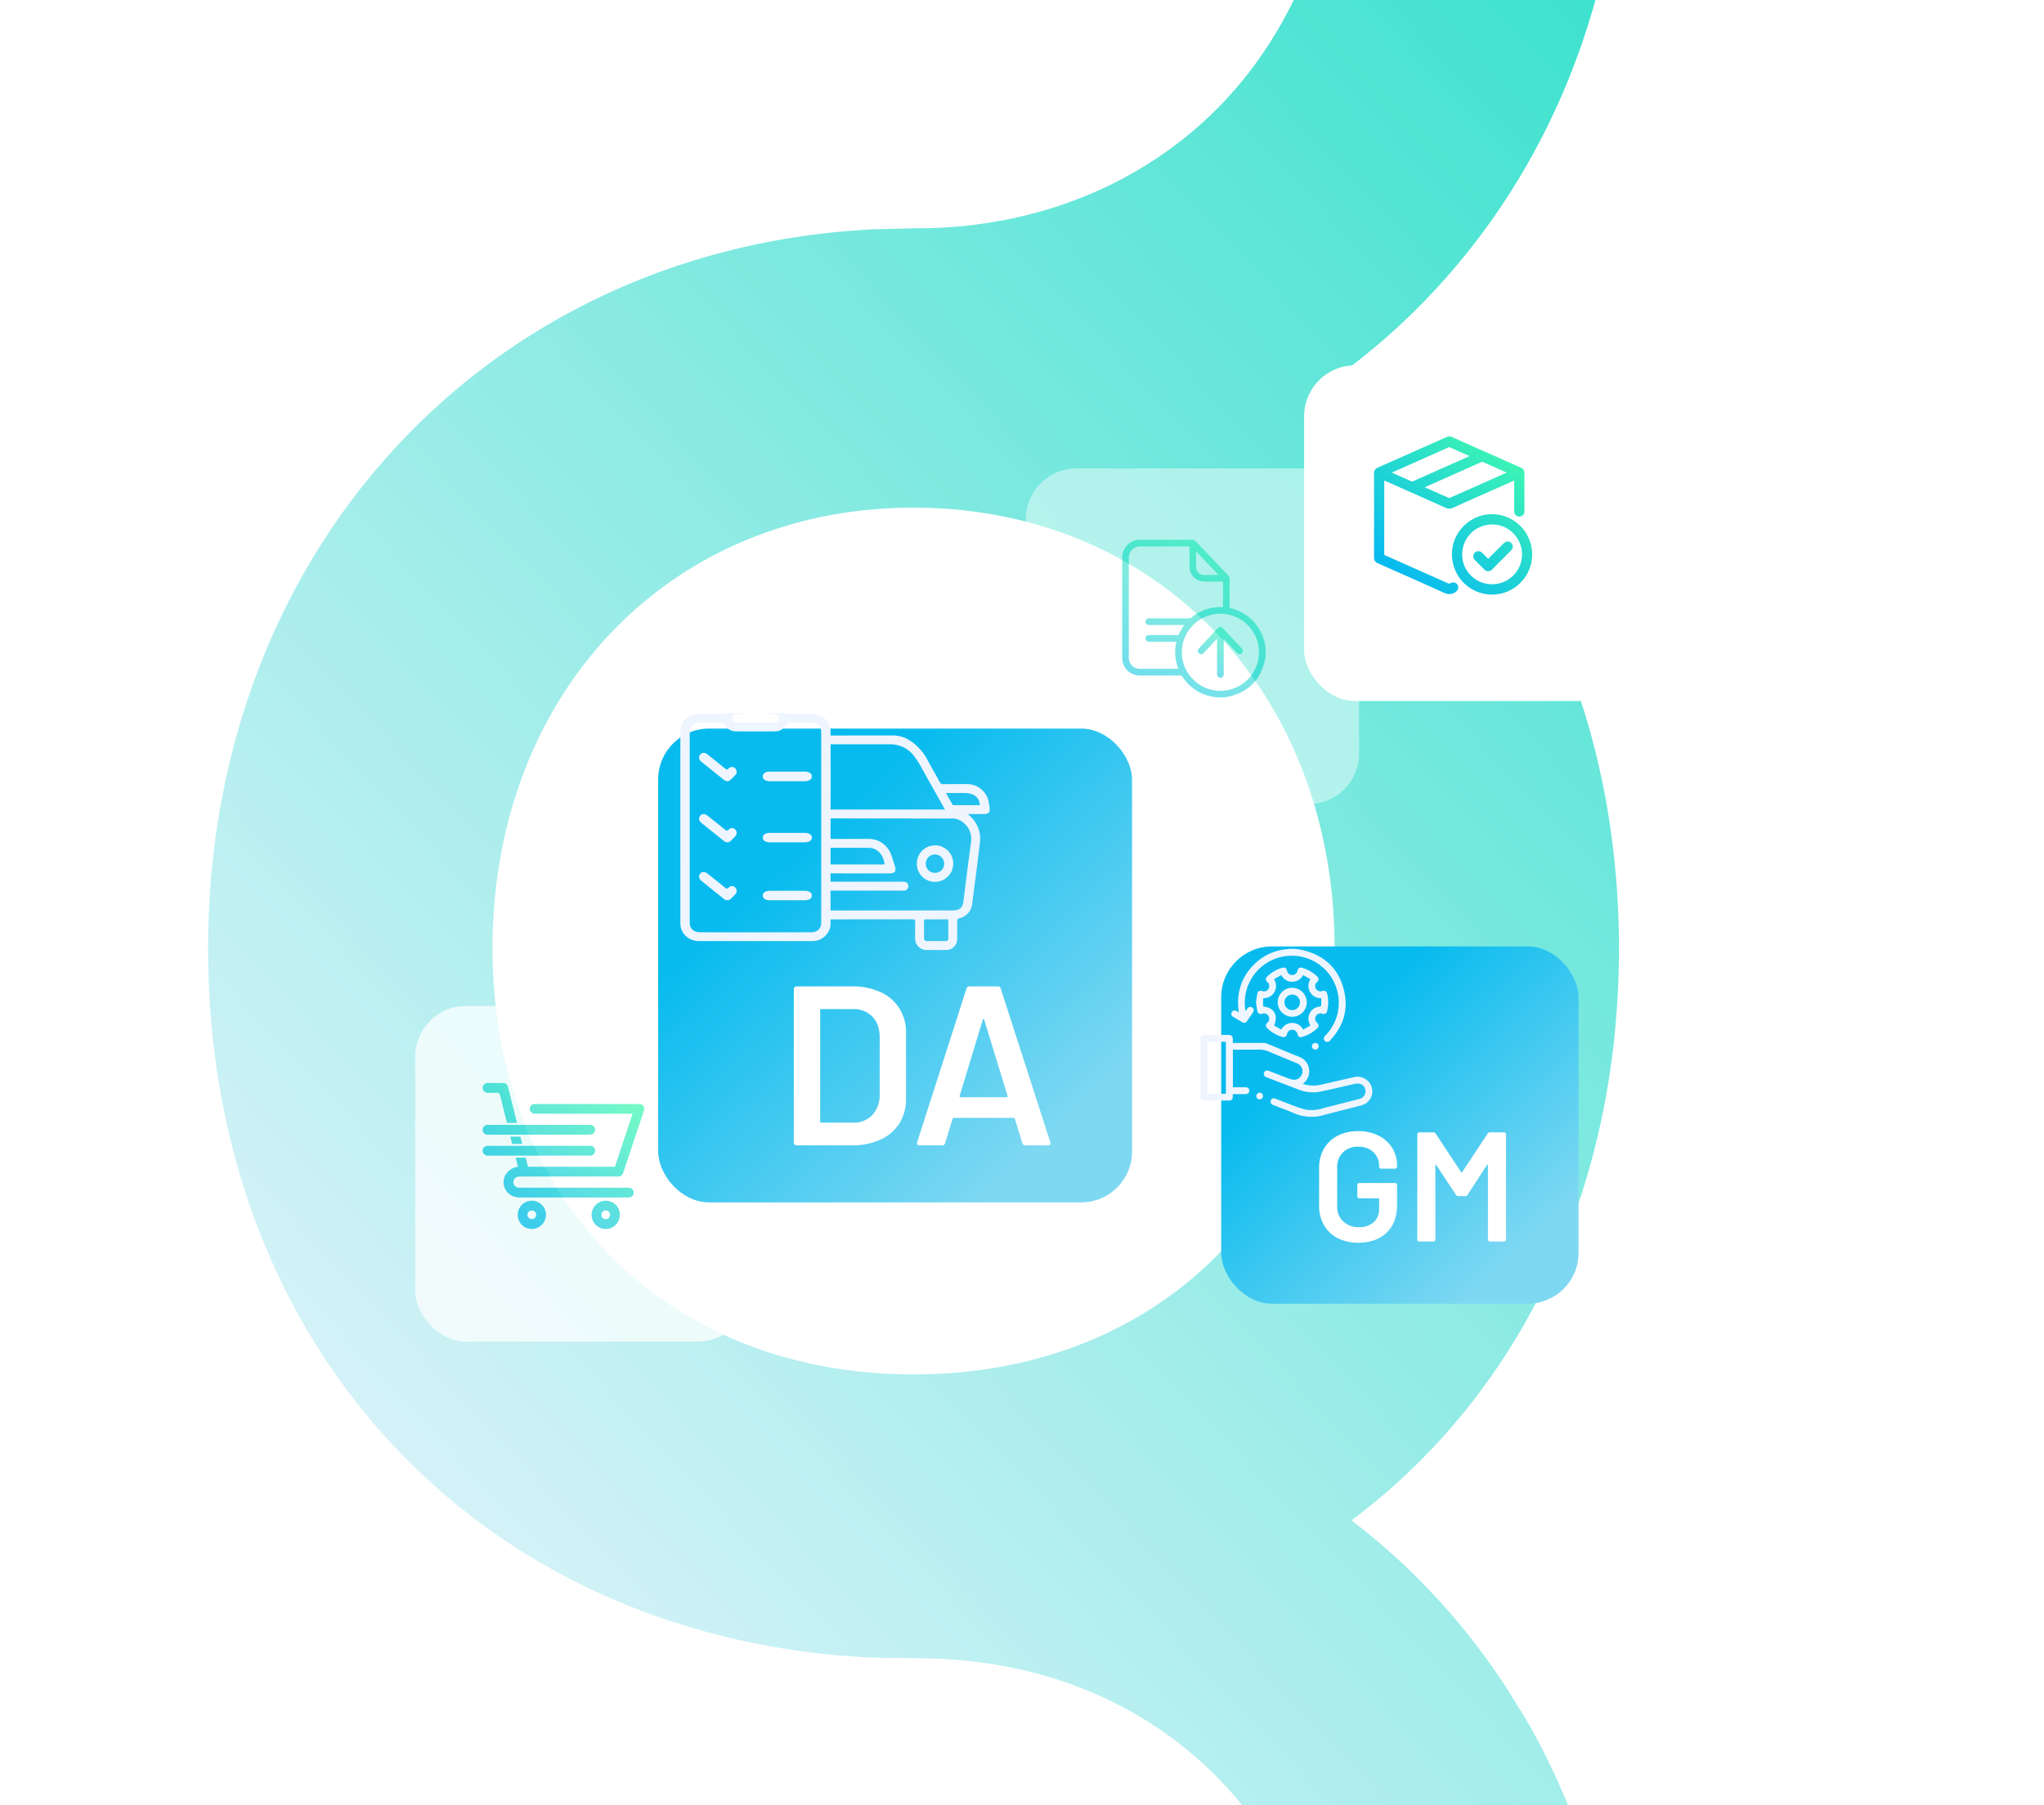 <svg xmlns="http://www.w3.org/2000/svg" xmlns:xlink="http://www.w3.org/1999/xlink" width="925" height="817" viewBox="0 0 925 817">
  <defs>
    <style>
@keyframes blink {
          from { opacity: 0 }
          50% { opacity: 0.15 }
          to { opacity: 1 }  
      }
      g#iconestock {
         animation: blink 6s ease-in-out 2s infinite;
      }
      g#iconegm {
         animation: blink 7s ease-in-out 5s infinite;
      } 
      g#iconeda {
         animation: blink 3s ease-in-out 7s infinite;
      }
      g#iconedoc {
         animation: blink 4s ease-in-out 0s infinite;
      }
      g#iconecompras {
         animation: blink 5s ease-in-out 2s infinite;
      }
      .cls-1, .cls-6, .cls-9 {
        fill: #fff;
      }

      .cls-1 {
        stroke: #707070;
      }

      .cls-2 {
        fill: #eef5ff;
      }

      .cls-3 {
        clip-path: url(#clip-path);
      }

      .cls-4 {
        fill: url(#linear-gradient);
      }

      .cls-5 {
        opacity: 0.73;
      }

      .cls-7 {
        fill: url(#linear-gradient-2);
      }

      .cls-8 {
        opacity: 0.6;
      }

      .cls-9 {
        opacity: 0.731;
      }

      .cls-10 {
        fill: url(#linear-gradient-3);
      }

      .cls-11 {
        fill: url(#linear-gradient-6);
      }

      .cls-12 {
        clip-path: url(#clip-path-2);
      }

      .cls-13 {
        fill: url(#linear-gradient-8);
      }

      .cls-14 {
        filter: url(#Rectangle_1032);
      }

      .cls-15 {
        filter: url(#Rectangle_1768);
      }

      .cls-16 {
        filter: url(#Rectangle_1430);
      }

      .cls-17 {
        filter: url(#Rectangle_1030);
      }

      .cls-18 {
        filter: url(#Rectangle_1031);
      }
    </style>
    <clipPath id="clip-path">
      <rect id="Rectangle_1773" data-name="Rectangle 1773" class="cls-1" width="925" height="817" transform="translate(959.912 245)"/>
    </clipPath>
    <linearGradient id="linear-gradient" x1="0.765" y1="-0.204" x2="0.232" y2="0.77" gradientUnits="objectBoundingBox">
      <stop offset="0" stop-color="#2ae0c9"/>
      <stop offset="1" stop-color="#eef5ff"/>
    </linearGradient>
    <filter id="Rectangle_1031" x="175.91" y="443.297" width="174.85" height="175.935" filterUnits="userSpaceOnUse">
      <feOffset dx="8" dy="8" input="SourceAlpha"/>
      <feGaussianBlur stdDeviation="4" result="blur"/>
      <feFlood flood-color="#08bbef" flood-opacity="0.149"/>
      <feComposite operator="in" in2="blur"/>
      <feComposite in="SourceGraphic"/>
    </filter>
    <linearGradient id="linear-gradient-2" x1="0.158" y1="0.944" x2="1" gradientUnits="objectBoundingBox">
      <stop offset="0" stop-color="#08bbef"/>
      <stop offset="1" stop-color="#47ffa9"/>
    </linearGradient>
    <filter id="Rectangle_1030" x="452.215" y="200.016" width="174.85" height="175.935" filterUnits="userSpaceOnUse">
      <feOffset dx="8" dy="8" input="SourceAlpha"/>
      <feGaussianBlur stdDeviation="4" result="blur-2"/>
      <feFlood flood-color="#08bbef" flood-opacity="0.149"/>
      <feComposite operator="in" in2="blur-2"/>
      <feComposite in="SourceGraphic"/>
    </filter>
    <linearGradient id="linear-gradient-3" x1="0.068" y1="1.194" x2="0.861" y2="-0.234" xlink:href="#linear-gradient-2"/>
    <linearGradient id="linear-gradient-6" x1="0.823" y1="0.876" x2="0.271" y2="0.283" gradientUnits="objectBoundingBox">
      <stop offset="0" stop-color="#7fd8f2"/>
      <stop offset="1" stop-color="#08bbef"/>
    </linearGradient>
    <filter id="Rectangle_1430" x="290.353" y="322.267" width="229.446" height="229.447" filterUnits="userSpaceOnUse">
      <feOffset dx="5" dy="7" input="SourceAlpha"/>
      <feGaussianBlur stdDeviation="2.5" result="blur-3"/>
      <feFlood flood-color="#54b9ea" flood-opacity="0.2"/>
      <feComposite operator="in" in2="blur-3"/>
      <feComposite in="SourceGraphic"/>
    </filter>
    <clipPath id="clip-path-2">
      <rect id="Rectangle_1354" data-name="Rectangle 1354" class="cls-2" width="140.003" height="107.224"/>
    </clipPath>
    <filter id="Rectangle_1768" x="545.146" y="420.854" width="176.72" height="176.72" filterUnits="userSpaceOnUse">
      <feOffset dx="5" dy="7" input="SourceAlpha"/>
      <feGaussianBlur stdDeviation="2.5" result="blur-4"/>
      <feFlood flood-color="#54b9ea" flood-opacity="0.2"/>
      <feComposite operator="in" in2="blur-4"/>
      <feComposite in="SourceGraphic"/>
    </filter>
    <filter id="Rectangle_1032" x="578.182" y="153.36" width="174.85" height="175.935" filterUnits="userSpaceOnUse">
      <feOffset dx="8" dy="8" input="SourceAlpha"/>
      <feGaussianBlur stdDeviation="4" result="blur-5"/>
      <feFlood flood-color="#08bbef" flood-opacity="0.149"/>
      <feComposite operator="in" in2="blur-5"/>
      <feComposite in="SourceGraphic"/>
    </filter>
    <linearGradient id="linear-gradient-8" x1="0.259" y1="0.934" x2="1" y2="0" xlink:href="#linear-gradient-2"/>
  </defs>
  <g id="officegest-header-glead" transform="translate(-35 -264)">
    <g id="Mask_Group_126" data-name="Mask Group 126" class="cls-3" transform="translate(-924.912 19)">
      <g id="Group_4040" data-name="Group 4040" transform="translate(1054.077 195.567)">
        <path id="Path_4201" data-name="Path 4201" class="cls-4" d="M303.877,1165.919h19c54.692,0,101.855-18.149,136.369-52.549.038-.075,17.883-18.357,29.28-39.1,24.065-43.769,28.882-94.44,13.692-142.7l-1.46-4.494c-1.593-4.931-3.376-9.634-5.31-14.223-1.972-4.7-4.21-9.406-6.561-14.109l-.8-1.536c-31.556-60.4-90.989-95.825-163.014-97.19-22.548-.417-21.2.133-41.133-1.441C115.812,782.773,0,653.629,0,478.744,0,298.264,127.115,161.326,302.228,153.171l18.831-.436c61.064,0,115.794-25.924,150.46-71.134A189.39,189.39,0,0,0,500.912,25.62L509.37,0H641.131L628.482,47.049c-18.547,69.066-58.238,128.272-112.93,169.442,78.454,59.528,122.924,153.532,122.924,262.252,0,108.132-43.769,200.847-121.009,258.838A301.551,301.551,0,0,1,593.039,822.2c.834,1.157,29.167,44.622,41.683,107.753,14.887,76.178.891,154.2-39.388,219.735-.247.531-18.319,32.959-59.528,70.166a295.719,295.719,0,0,1-38.516,28.332c-63.624,39.16-136.426,45.892-174.183,46.423l-19.229.247Zm15.361-886.714c-110.37,0-190.511,83.915-190.511,199.538,0,113.5,78.321,192.749,190.511,192.749s190.568-79.25,190.568-192.749c0-115.623-80.122-199.538-190.568-199.538"/>
      </g>
    </g>
    <g id="Group_3988" data-name="Group 3988" transform="translate(-994.404 -18)">
      <g id="iconecompras" class="cls-5" transform="translate(1209.314 729.297)">
        <g class="cls-18" transform="matrix(1, 0, 0, 1, -179.91, -447.3)">
          <rect id="Rectangle_1031-2" data-name="Rectangle 1031" class="cls-6" width="150.85" height="151.935" rx="23" transform="translate(179.91 447.3)"/>
        </g>
        <path id="Union_163" data-name="Union 163" class="cls-7" d="M55.7,66.078a6.392,6.392,0,1,1-.023-12.784H55.7a6.313,6.313,0,0,1,6.369,6.318A6.39,6.39,0,0,1,60.2,64.187a6.306,6.306,0,0,1-4.492,1.891Zm-1.386-7.825a1.961,1.961,0,0,0-.576,1.392,1.9,1.9,0,0,0,1.938,1.969H55.7a1.942,1.942,0,0,0,1.96-1.938,1.968,1.968,0,0,0-.567-1.4,1.933,1.933,0,0,0-1.38-.581H55.7A1.945,1.945,0,0,0,54.315,58.253ZM17.758,64.222a6.433,6.433,0,0,1-1.9-4.593,6.365,6.365,0,0,1,6.365-6.335h.007A6.4,6.4,0,0,1,26.8,55.2a6.3,6.3,0,0,1,1.842,4.5,6.451,6.451,0,0,1-6.405,6.377l-.031,0A6.274,6.274,0,0,1,17.758,64.222Zm3.107-5.981a1.945,1.945,0,0,0-.619,1.371A1.918,1.918,0,0,0,20.8,61a1.982,1.982,0,0,0,1.39.612h.03A1.962,1.962,0,0,0,24.2,59.706a1.931,1.931,0,0,0-.548-1.4,1.973,1.973,0,0,0-1.378-.614H22.23A2.009,2.009,0,0,0,20.865,58.241Zm-3.924-6.4c-3.567,0-6.327-1.926-7.2-5.025a6.736,6.736,0,0,1,.632-5.341A7.772,7.772,0,0,1,15.486,38l.449-.1-1.025-4.1h1.728q1.184,0,2.4,0h.425l.769,3.061c.039.164.087.328.136.5l.159.569H59.84l8-24.012H47.65q-11.952,0-23.906,0a2.5,2.5,0,0,1-2.1-1.024,2.061,2.061,0,0,1-.186-1.947,2.036,2.036,0,0,1,1.927-1.406c.232-.014.467-.014.666-.014H40.067c8.291,0,19.207,0,30.116,0h.336a3.965,3.965,0,0,1,1.02.094,1.994,1.994,0,0,1,1.273.991,2.625,2.625,0,0,1,.1,2.079c-1.181,3.555-2.4,7.225-3.484,10.464l-5.735,17.19c-.533,1.6-1.083,1.994-2.793,1.994H53.962c-12.071,0-24.559,0-36.835,0a5.4,5.4,0,0,0-1.513.176,2.5,2.5,0,0,0,.639,4.87c.2.012.4.014.551.014h.227l.239,0h8.1c13.124,0,26.7,0,40.044.007a5.539,5.539,0,0,1,1.357.129,2.18,2.18,0,0,1-.2,4.237,5.629,5.629,0,0,1-.988.073q-14.94,0-29.881,0ZM29.736,32.889h-.02l-.083,0q-1.185,0-2.364,0c-1.563,0-3.19,0-4.833,0l-.116,0-2.7,0h-.057l-2.99,0q-1.1,0-2.168,0l-1.354,0q-1.037,0-2.058,0h-.019l-.1,0c-1.222,0-2.36,0-3.437,0-1.813,0-3.454,0-5.013,0A2.215,2.215,0,0,1,0,30.693a2.116,2.116,0,0,1,.569-1.561,2.573,2.573,0,0,1,1.861-.68c.658-.007,1.371-.009,2.24-.009l1.685,0H6.6c.788,0,1.581,0,2.362,0,.286,0,.575,0,.861,0,.784,0,1.586,0,2.39,0,.342,0,.687,0,1.029,0h.168c.1,0,.2,0,.3,0l1.228,0c.442,0,.888,0,1.331,0l.427,0h4.487c.666-.007,1.379-.009,2.246-.009l1.693,0c.572,0,1.145,0,1.714,0,.432,0,.851,0,1.272,0l1.425,0q1.456-.007,2.918,0h1.736c.569,0,1.137,0,1.705,0h1.684c.853,0,1.552,0,2.2.007l1.422,0c.507,0,1.016,0,1.522,0l1.03,0h.707l1.714,0c.848,0,1.549,0,2.2.009a2.23,2.23,0,1,1,.012,4.425c-1.571,0-3.21,0-5,0h-2.4c-1.929,0-3.73.007-5.5.007C33.493,32.9,31.616,32.894,29.736,32.889ZM16.7,27.557c-.58,0-1.172,0-1.757,0l-1.594,0-.818-3.272h4.556l.82,3.279Zm27.6-4.171-.078,0c-.5,0-1.012,0-1.519,0H40.2c-.529.009-1.1.014-1.786.014-.5,0-1,0-1.488,0h-.027c-.5,0-1.013,0-1.517,0H33.915c-1.01,0-2.02,0-3.039,0-.279,0-.574,0-.9,0-.5,0-1.01,0-1.5,0l-.1,0c-.513,0-1.045,0-1.565,0H25.118q-.76,0-1.519,0c-.788,0-1.435,0-2.036,0h-.015c-.558.012-1.158.016-1.887.016-.479,0-.942,0-1.455,0h-.045c-.323,0-.642,0-.963,0l-.2,0H11.706c-.345,0-.685,0-1.029,0s-.7,0-1.037,0c-.631,0-1.32-.007-2.105-.007-.393,0-.787,0-1.181,0H4.624c-.839,0-1.53,0-2.17,0A2.177,2.177,0,0,1,0,21.15a2.221,2.221,0,0,1,2.494-2.2c2.09,0,4.688,0,7.351,0,.341,0,.683,0,1.025,0h1.023l1.987,0H13.9l.11,0h1.469l.875,0h2.2q1.26,0,2.518,0l.093,0,.073,0c1.639,0,3.32,0,5,0h2.317l.025,0c1.386,0,3.487,0,5.7,0,2.061,0,3.914,0,5.665.007h.016l.108,0,3.225,0c1.934,0,3.644,0,5.229.007a2.283,2.283,0,0,1,2.24,1.526,2.04,2.04,0,0,1-.757,2.4,3.465,3.465,0,0,1-1.625.466c-.722.023-1.511.037-2.49.037C45.356,23.393,44.82,23.388,44.3,23.386Zm-30.32-5.327-.094,0q-1.245,0-2.491,0h-.422l-.1-.412C9.67,12.828,8.763,9.168,7.931,5.774,7.7,4.823,7.256,4.436,6.41,4.436c-.062,0-.125,0-.187,0-.462.03-.952.045-1.542.045-.428,0-.865-.007-1.289-.014H3.309c-.257,0-.513-.009-.768-.012A2.262,2.262,0,0,1,0,2.208,2.232,2.232,0,0,1,2.5.009C3.561,0,4.636,0,5.694,0,6.78,0,7.871,0,8.936.009A2.292,2.292,0,0,1,11.5,2.025Q13.034,8.113,14.556,14.2l.968,3.86Z" transform="translate(38.528 42.867)"/>
      </g>
      <g id="iconedoc" class="cls-8" transform="translate(1485.619 486.016)">
        <g class="cls-17" transform="matrix(1, 0, 0, 1, -456.21, -204.02)">
          <rect id="Rectangle_1030-2" data-name="Rectangle 1030" class="cls-9" width="150.85" height="151.935" rx="23" transform="translate(456.21 204.02)"/>
        </g>
        <g id="Group_1737" data-name="Group 1737" transform="translate(51.632 40.315)">
          <g id="Group_393" data-name="Group 393" transform="translate(0 0)">
            <path id="Path_565" data-name="Path 565" class="cls-10" d="M55.514.1a11.184,11.184,0,0,1,1.6,1.5Q64,8.842,70.9,16.067a2.654,2.654,0,0,1,.785,1.989c-.027,4.084,0,8.168-.025,12.251,0,.505.138.7.635.827a20.058,20.058,0,0,1,13.53,10.828,19.117,19.117,0,0,1,1.372,14.371c-2.224,7.611-7.282,12.43-14.937,14.5-.923.25-1.876.386-2.815.574H65.263c-.023-.111-.1-.128-.2-.141A20.2,20.2,0,0,1,50.28,61.976a.978.978,0,0,0-.962-.474c-6.08.009-12.16.026-18.24,0a7.913,7.913,0,0,1-8.011-7.888q-.018-22.8,0-45.6A7.925,7.925,0,0,1,28.21.621C28.716.428,29.235.274,29.748.1ZM51.139,38.645h-.884q-7.275,0-14.551,0a3.73,3.73,0,0,1-.964-.094A1.422,1.422,0,0,1,33.63,36.9c.125-.836.723-1.274,1.774-1.274q8.981,0,17.962.006a1.418,1.418,0,0,0,1.011-.34A18.547,18.547,0,0,1,58.2,32.773a19.832,19.832,0,0,1,9.972-2.214c.525.023.494-.213.493-.562,0-3.458-.018-6.916.013-10.373.005-.564-.2-.616-.672-.622-2.875-.039-5.753.142-8.625-.095a6.385,6.385,0,0,1-5.793-5.99c-.093-3.06-.055-6.125-.053-9.187,0-.453-.077-.647-.6-.646q-10.826.025-21.652.012a5,5,0,0,0-4.258,2.067,5.687,5.687,0,0,0-.97,3.544q.008,21.443,0,42.886c0,.557.005,1.114,0,1.671a5.017,5.017,0,0,0,5.112,5.229c5.593-.024,11.186-.007,16.779-.006.046,0,.093,0,.139,0,.28.016.368-.058.253-.361a18.427,18.427,0,0,1-.607-1.84,20.48,20.48,0,0,1-.15-10.088h-12a5.206,5.206,0,0,1-.626-.014,1.506,1.506,0,0,1-1.367-1.42,1.447,1.447,0,0,1,1.251-1.5,4.85,4.85,0,0,1,.9-.079q6.092-.008,12.184-.008c.277,0,.612.131.775-.27a26.2,26.2,0,0,1,2.445-4.263M67.51,68.434A17.442,17.442,0,1,0,50.054,51.066,17.472,17.472,0,0,0,67.51,68.434M56.532,5.376c0,2.511-.113,4.895.034,7.263a3.449,3.449,0,0,0,3.776,3.346c1.508,0,3.015,0,4.523,0H66.61L56.532,5.376" transform="translate(-23.06 -0.102)"/>
            <path id="Path_567" data-name="Path 567" class="cls-10" d="M107.769,204.592c-2.482,0-4.963.008-7.445,0a1.425,1.425,0,0,1-1.506-1.159,1.441,1.441,0,0,1,.806-1.662,2.3,2.3,0,0,1,1.017-.158q7.132,0,14.263,0a1.857,1.857,0,0,1,1.311.34,1.4,1.4,0,0,1,.487,1.615,1.451,1.451,0,0,1-1.488,1.028h-7.445" transform="translate(-88.233 -173.532)"/>
            <path id="Path_568" data-name="Path 568" class="cls-10" d="M277.309,288.448c-2.039,2.18-3.954,4.228-5.871,6.276a1.643,1.643,0,0,1-1.772.648,1.458,1.458,0,0,1-.853-2.169,3.64,3.64,0,0,1,.471-.6q4.007-4.307,8.022-8.606c1.108-1.185,1.857-1.177,2.948-.006q4.034,4.329,8.074,8.652a1.83,1.83,0,0,1,.658,1.4,1.47,1.47,0,0,1-2.238,1.169,3.586,3.586,0,0,1-.67-.6c-1.879-2.013-3.751-4.032-5.737-6.169v.865q0,7.484,0,14.969c0,1.148-.6,1.831-1.553,1.809-.909-.02-1.471-.7-1.474-1.821-.009-2.483,0-4.966,0-7.45v-8.366" transform="translate(-234.387 -243.682)"/>
          </g>
        </g>
      </g>
      <g id="iconeda" transform="translate(1322.258 604.767)">
        <g class="cls-16" transform="matrix(1, 0, 0, 1, -292.85, -322.77)">
          <rect id="Rectangle_1430-2" data-name="Rectangle 1430" class="cls-11" width="214.446" height="214.447" rx="23" transform="translate(292.85 322.77)"/>
        </g>
        <path id="Path_4121" data-name="Path 4121" class="cls-6" d="M47.161,110.959a1.228,1.228,0,0,1-1.234-1.234V40.234A1.228,1.228,0,0,1,47.161,39H72.243a30.288,30.288,0,0,1,12.85,2.57,19.657,19.657,0,0,1,8.584,7.35,20.372,20.372,0,0,1,3.033,11.154V89.885a20.372,20.372,0,0,1-3.033,11.154,19.657,19.657,0,0,1-8.584,7.35,30.288,30.288,0,0,1-12.85,2.57Zm10.691-10.794a.454.454,0,0,0,.514.514H72.757a11.356,11.356,0,0,0,8.686-3.444,13.25,13.25,0,0,0,3.341-9.2V62.027q0-5.86-3.29-9.3a11.652,11.652,0,0,0-8.841-3.444H58.366a.454.454,0,0,0-.514.514Zm92.827,10.794a1.29,1.29,0,0,1-1.336-1.028l-3.392-11q-.206-.411-.514-.411H118.3q-.308,0-.514.411l-3.392,11a1.29,1.29,0,0,1-1.336,1.028h-10.28a1.152,1.152,0,0,1-.925-.36,1.126,1.126,0,0,1-.1-1.079l22.307-69.492A1.29,1.29,0,0,1,125.39,39h12.85a1.29,1.29,0,0,1,1.336,1.028l22.41,69.492a1.144,1.144,0,0,1,.1.514q0,.925-1.131.925ZM120.97,88.549q-.1.617.411.617h20.868q.617,0,.411-.617L132.072,54.111q-.1-.411-.308-.411t-.308.411Z" transform="translate(20.46 84.672)"/>
        <path id="Path_2947" data-name="Path 2947" class="cls-2" d="M358.339,88.753a2.576,2.576,0,0,1-1.456.658,3.158,3.158,0,0,1-1.77-.79q-4.947-3.961-9.891-7.923c-1.287-1.035-1.521-2.271-.666-3.333s2.079-1.085,3.383-.043c2.62,2.095,5.253,4.175,7.836,6.316.666.552,1.046.633,1.7-.04a2.012,2.012,0,0,1,2.988.016,2.162,2.162,0,0,1-.024,3.022c-.673.731-1.4,1.41-2.1,2.117" transform="translate(-320.553 -58.577)"/>
        <path id="Path_2948" data-name="Path 2948" class="cls-2" d="M347.928,239.1c2.623,2.092,5.254,4.175,7.847,6.3.628.516,1,.687,1.669-.015a2.044,2.044,0,0,1,3-.009,2.146,2.146,0,0,1,.013,3.02c-.664.738-1.394,1.418-2.1,2.117a2.1,2.1,0,0,1-1.661.591,2.627,2.627,0,0,1-1.774-.875q-4.856-3.876-9.691-7.778c-1.308-1.056-1.537-2.257-.678-3.317s2.078-1.076,3.38-.038" transform="translate(-320.546 -166.429)"/>
        <path id="Path_2949" data-name="Path 2949" class="cls-2" d="M358.294,171.9a1.868,1.868,0,0,1-1.453.585,2.211,2.211,0,0,1-1.575-.622c-3.363-2.691-6.731-5.375-10.078-8.086-1.287-1.042-1.487-2.286-.621-3.33.8-.962,2.1-.987,3.3-.027,2.626,2.088,5.26,4.167,7.845,6.305.684.566,1.081.693,1.777-.029a1.987,1.987,0,0,1,2.98.074,2.118,2.118,0,0,1,.009,2.92c-.69.772-1.44,1.491-2.187,2.209" transform="translate(-320.539 -114.017)"/>
        <path id="Path_2950" data-name="Path 2950" class="cls-2" d="M260.709,106.335c-2.543.02-5.086.005-7.629.005-2.7,0-5.411.021-8.116-.007-1.974-.021-3.216-.922-3.187-2.228.028-1.249,1.225-2.127,3.14-2.139q7.953-.048,15.907,0c2,.011,3.22.921,3.186,2.227-.034,1.291-1.287,2.126-3.3,2.142" transform="translate(-189.452 -75.502)"/>
        <path id="Path_2951" data-name="Path 2951" class="cls-2" d="M245.074,263.812q7.784-.015,15.569,0c2.122,0,3.391.836,3.378,2.181-.014,1.319-1.183,2.1-3.273,2.119-2.595.024-5.19.006-7.785.006-2.649,0-5.3.02-7.946-.006-2.039-.02-3.241-.857-3.223-2.166s1.254-2.128,3.28-2.132" transform="translate(-189.467 -183.407)"/>
        <path id="Path_2952" data-name="Path 2952" class="cls-2" d="M252.848,185.225c2.649,0,5.3-.013,7.946,0,2.065.013,3.239.81,3.225,2.14-.013,1.31-1.24,2.121-3.27,2.124q-7.864.011-15.729,0c-2.012,0-3.237-.837-3.228-2.154s1.221-2.1,3.274-2.111c2.594-.014,5.189,0,7.784,0" transform="translate(-189.464 -131.018)"/>
        <path id="Path_2953" data-name="Path 2953" class="cls-2" d="M57.994,202.163a8.258,8.258,0,0,1-.014,16.515h-.164a8.137,8.137,0,0,1-8.13-8.143q0-.118,0-.236a8.223,8.223,0,0,1,8.31-8.136m-4.26,8.395a4.11,4.11,0,0,0,4.147,4.072h.1a4.154,4.154,0,0,0,4.083-4.224,4.247,4.247,0,0,0-4.174-4.127l-.014-.007h-.061a4.174,4.174,0,0,0-4.081,4.264v.021" transform="translate(72.38 -142.313)"/>
        <g id="Mask_Group_104" data-name="Mask Group 104" class="cls-12" transform="translate(15.034 0)">
          <path id="Path_2946" data-name="Path 2946" class="cls-2" d="M.005,15.821c0-4.432,3.737-7.906,8.507-7.934q4.979-.03,9.959.009A1.372,1.372,0,0,0,19.9,7.127,6.111,6.111,0,0,1,25.54,3.957a1.716,1.716,0,0,0,1.628-.742C28.4,1.476,30.353.669,32.38,0h3.238c2.25.708,4.295,1.687,5.576,3.667.248.384.649.273,1,.269A6.3,6.3,0,0,1,48.225,7.3c.335.611.751.589,1.289.589,3.32,0,6.64-.015,9.96,0,4.494.023,8.084,3.04,8.487,7.215l.013,2.574H69.39c8.792-.028,17.592-.007,26.379-.028a14.778,14.778,0,0,1,7.328,1.8,23.509,23.509,0,0,1,9.038,9.847c1.728,3.157,3.536,6.274,5.242,9.442a1.611,1.611,0,0,0,1.683.956q4.978-.074,9.954-.025a9.988,9.988,0,0,1,10.664,8.865c.109.565.188,1.138.263,1.71.288,2.149-.407,2.964-2.565,2.964h-7c0,.2-.021.257,0,.276.311.29.641.572.945.88a13.674,13.674,0,0,1,4.274,11.494c-1.061,9.224-2.3,18.423-3.479,27.631A7.582,7.582,0,0,1,126.3,100.4c-.958.264-1.019.707-1.01,1.478.026,2.6.044,5.2,0,7.8,0,.094,0,.187,0,.281a4.966,4.966,0,0,1-5.135,4.792q-4.254.032-8.511,0a5.208,5.208,0,0,1-.586,0,5.144,5.144,0,0,1-4.8-5.464c-.016-2.311-.076-4.625.026-6.932.051-1.172-.227-1.5-1.457-1.5q-13.846.035-27.694.035H67.965l0,2.658a8.2,8.2,0,0,1-8.412,7.169q-25.52.025-51.041,0c-4.769,0-8.5-3.5-8.5-7.937Q-.005,59.3.005,15.821M42.2,7.909a8.12,8.12,0,0,0-1.118,0,2.932,2.932,0,0,1-3.408-1.828,3.748,3.748,0,0,0-3.7-2.1,3.786,3.786,0,0,0-3.667,2.156,2.792,2.792,0,0,1-3.19,1.775,8.936,8.936,0,0,0-1.614.008A2.061,2.061,0,0,0,23.412,9.95a2.06,2.06,0,0,0,2.238,1.869c2.817.02,5.634.006,8.451.006,2.693,0,5.386.008,8.079,0,1.5-.006,2.406-.749,2.412-1.929C44.6,8.749,43.65,7.96,42.2,7.909M67.981,76.03H68.1c11.143,0,22.017.009,23.093.03,1.322.026,1.332-.347.981-1.434a8.375,8.375,0,0,0-2.954-4.806,6.684,6.684,0,0,0-3.885-1.308c-2.842.008-9.458.012-17.345.012ZM109.6,33.114a41,41,0,0,0-3.8-6.107,13.292,13.292,0,0,0-10.829-5.348H69.084L67.99,21.65q.045,14.413.007,28.827v.7h51.767c-3.486-6.193-6.836-12.122-10.164-18.064m25.985,16.1c-.434-4.226-3.313-5.185-6.057-5.479a13.592,13.592,0,0,0-1.441-.039h-7.872c1.026,1.837,1.945,3.49,2.87,5.142a.738.738,0,0,0,.713.38l.007-.005q3.27-.005,6.544,0Zm-25.293,60.473a1.23,1.23,0,0,0,1.406,1.026q4.174-.021,8.349,0c.773.005,1.2-.354,1.2-1.105.026-2.691-.009-5.38.026-8.071.007-.616-.29-.656-.715-.649h-.1c-1.581.009-3.163,0-4.745,0-1.536,0-3.072.026-4.608-.01-.6-.014-.836.13-.826.788.035,2.547.012,5.093.012,7.64a1.223,1.223,0,0,0,0,.382m12.725-12.84c3.578,0,4.777-1.177,5.179-4.675q1.581-13.106,3.339-26.189A9.486,9.486,0,0,0,124.856,55.4,7.415,7.415,0,0,0,123,55.234q-26.816.007-53.633-.035H67.994l-.006,9.27h3.047c4.761,0,9.519-.014,14.278,0A10.756,10.756,0,0,1,95.43,71.685c.617,1.767,1.179,3.553,1.733,5.34.61,1.976-.2,3.05-2.311,3.05q-12.744.025-25.481-.014H67.978l0,3.775h32.268a6.285,6.285,0,0,1,1.293.039,2.018,2.018,0,0,1,.033,3.964,5.141,5.141,0,0,1-1.149.042H67.973l-.006,8.965ZM8.967,106.734q25.022.017,50.044,0c3.048,0,4.747-1.621,4.748-4.474q.006-21.478,0-42.956,0-21.362,0-42.725c0-3.219-1.622-4.712-5.117-4.714-3.071,0-6.141.011-9.212-.01a1.179,1.179,0,0,0-1.243.674A6.086,6.086,0,0,1,42.613,15.8q-8.589.064-17.178,0a6.064,6.064,0,0,1-5.59-3.245,1.179,1.179,0,0,0-1.224-.708c-3.278.025-6.556-.017-9.834.021-2.807.032-4.53,1.682-4.531,4.323q-.011,43.072,0,86.144c0,2.758,1.741,4.391,4.712,4.393" transform="translate(0 -7.542)"/>
        </g>
      </g>
      <g id="iconegm">
        <g class="cls-15" transform="matrix(1, 0, 0, 1, 1029.4, 282)">
          <rect id="Rectangle_1768-2" data-name="Rectangle 1768" class="cls-11" width="161.72" height="161.72" rx="23" transform="translate(547.65 421.35)"/>
        </g>
        <path id="Path_4184" data-name="Path 4184" class="cls-6" d="M42.246,69.488a19.979,19.979,0,0,1-9.311-2.081,14.866,14.866,0,0,1-6.208-5.89,17.253,17.253,0,0,1-2.187-8.747V35.7a17.2,17.2,0,0,1,2.187-8.782,14.931,14.931,0,0,1,6.208-5.855,19.979,19.979,0,0,1,9.311-2.081,19.885,19.885,0,0,1,9.206,2.046A15.283,15.283,0,0,1,57.624,26.6a14.817,14.817,0,0,1,2.187,7.971v.564a.843.843,0,0,1-.846.847H52.545a.843.843,0,0,1-.846-.847v-.353A8.323,8.323,0,0,0,49.124,28.5a9.521,9.521,0,0,0-6.878-2.469,9.416,9.416,0,0,0-6.913,2.575,9.134,9.134,0,0,0-2.61,6.807V53.052a8.885,8.885,0,0,0,2.751,6.807A10.007,10.007,0,0,0,42.6,62.434a9.513,9.513,0,0,0,6.666-2.222,7.849,7.849,0,0,0,2.434-6.1V49.736a.312.312,0,0,0-.353-.353H42.669a.843.843,0,0,1-.846-.846v-5.22a.843.843,0,0,1,.846-.846h16.3a.843.843,0,0,1,.846.846v9.029q0,8.112-4.762,12.627T42.246,69.488ZM100.8,20.109a1.105,1.105,0,0,1,.988-.564h6.49a.843.843,0,0,1,.846.846V68.077a.843.843,0,0,1-.846.846h-6.49a.843.843,0,0,1-.846-.846V34.429a.275.275,0,0,0-.176-.282q-.176-.071-.247.141L91.7,47.831a1.105,1.105,0,0,1-.988.564H87.463a1.105,1.105,0,0,1-.988-.564L77.587,34.358q-.071-.212-.247-.141a.275.275,0,0,0-.176.282V68.077a.843.843,0,0,1-.846.846h-6.49a.843.843,0,0,1-.846-.846V20.391a.843.843,0,0,1,.846-.846h6.49a1.105,1.105,0,0,1,.988.564L88.8,37.532a.407.407,0,0,0,.282.141.226.226,0,0,0,.212-.141Z" transform="translate(1601.819 774.98)"/>
        <g id="Group_4009" data-name="Group 4009" transform="translate(1572.755 711.447)">
          <path id="Path_1002" data-name="Path 1002" class="cls-2" d="M0,257.533a2.011,2.011,0,0,1,2-1.065c3.538.035,7.077.013,10.615.015,1.361,0,1.919.567,1.927,1.942,0,.5,0,1.007,0,1.641h.913c4.3,0,8.593-.013,12.89.016a4.846,4.846,0,0,1,1.754.347c4.831,1.969,9.616,4.053,14.476,5.945a6.987,6.987,0,0,1,2.01,11.957c-.077.064-.165.115-.373.258a13.794,13.794,0,0,0,4.1.788c2.539.151,4.945-.588,7.376-1.134,3.959-.889,7.909-1.818,11.869-2.7a6.668,6.668,0,0,1,7.9,4.811A6.5,6.5,0,0,1,72.9,288.3c-5.692,1.536-11.441,2.858-17.124,4.424a20.326,20.326,0,0,1-13.959-.993c-2.842-1.235-5.765-2.283-8.651-3.416-.211-.083-.426-.158-.628-.261a1.521,1.521,0,0,1-.781-1.976,1.493,1.493,0,0,1,1.95-.812c2.566.981,5.106,2.032,7.683,2.982a51.963,51.963,0,0,0,6.086,2.006,15.876,15.876,0,0,0,7.7-.55c5.557-1.46,11.135-2.838,16.7-4.269a3.553,3.553,0,0,0,2.736-3.479,3.486,3.486,0,0,0-2.8-3.411,6,6,0,0,0-2.306.146c-5.069,1.119-10.118,2.331-15.2,3.412a17.643,17.643,0,0,1-10.183-.966q-7.054-2.721-14.114-5.43c-.165-.063-.332-.122-.49-.2a1.524,1.524,0,0,1-.82-2.019,1.5,1.5,0,0,1,1.957-.8c2.877,1.085,5.737,2.212,8.617,3.289a10.571,10.571,0,0,0,2.736.8,3.861,3.861,0,0,0,1.68-7.427c-4.256-1.781-8.54-3.5-12.777-5.32a10.914,10.914,0,0,0-4.677-.931c-3.587.079-7.177.024-10.766.024h-.878v17.038h.783c1.617,0,3.235-.009,4.853,0,1.106.008,1.774.6,1.778,1.534s-.651,1.54-1.762,1.553c-1.866.021-3.733.006-5.708.006,0,.476.015.9,0,1.315a1.536,1.536,0,0,1-1.631,1.608c-3.766.01-7.532,0-11.3.01A1.779,1.779,0,0,1,0,285.133Zm11.417,2.055H3.075v23.534h8.342Z" transform="translate(0 -217.499)"/>
          <path id="Path_1003" data-name="Path 1003" class="cls-2" d="M119.864,0c1.238.2,2.5.312,3.711.61,10.04,2.466,16.441,8.72,18.678,18.8,1.861,8.383-.542,15.766-6.405,22.025a1.674,1.674,0,0,1-1.595.672,1.518,1.518,0,0,1-.73-2.643,22.928,22.928,0,0,0,4.038-5.644A21.271,21.271,0,1,0,97.6,20.393a21.91,21.91,0,0,0-.165,7.014,7.205,7.205,0,0,0,.188.748c.314-.446.559-.822.831-1.176a1.487,1.487,0,0,1,2.129-.42,1.5,1.5,0,0,1,.375,2.14q-1.355,2.055-2.779,4.065a1.457,1.457,0,0,1-2.066.46q-2.143-1.208-4.242-2.494a1.466,1.466,0,0,1-.539-2.1,1.532,1.532,0,0,1,2.119-.5c.331.174.651.369,1.041.591-.094-1.071-.216-2.059-.261-3.05A23.686,23.686,0,0,1,101.182,7.32,23.712,23.712,0,0,1,116.626.141a5.148,5.148,0,0,0,.66-.141Z" transform="translate(-77.25)"/>
          <path id="Path_1004" data-name="Path 1004" class="cls-2" d="M164.8,71.54c.2-1.325.358-2.626.611-3.908a1.5,1.5,0,0,1,2.048-1.2,2.413,2.413,0,0,0,2.377-4.158,1.527,1.527,0,0,1,0-2.34,15.935,15.935,0,0,1,6.79-3.971c1.186-.345,1.9.089,2.235,1.343a2.369,2.369,0,0,0,3.406,1.654,2.473,2.473,0,0,0,1.29-1.686c.346-1.291,1.022-1.658,2.31-1.279a16.029,16.029,0,0,1,6.55,3.8,1.575,1.575,0,0,1,.011,2.6,2.386,2.386,0,0,0-.509,3.025,2.425,2.425,0,0,0,2.886,1.046,1.587,1.587,0,0,1,2.232,1.336,16.5,16.5,0,0,1,0,7.576,1.606,1.606,0,0,1-2.239,1.354,2.392,2.392,0,0,0-2.357,4.075,1.56,1.56,0,0,1-.007,2.546,16.111,16.111,0,0,1-6.611,3.844,1.583,1.583,0,0,1-2.262-1.276,2.44,2.44,0,0,0-2.376-1.957,2.414,2.414,0,0,0-2.336,1.988,1.592,1.592,0,0,1-2.228,1.259,16.308,16.308,0,0,1-6.681-3.874,1.548,1.548,0,0,1-.022-2.5,2.391,2.391,0,0,0-2.341-4.1,1.551,1.551,0,0,1-2.176-1.315c-.248-1.283-.4-2.584-.594-3.883m3.3,1.914c4.933.57,6.818,3.841,4.919,8.61l3.228,1.871a5.549,5.549,0,0,1,9.9.01l3.276-1.925a5.513,5.513,0,0,1-.4-5.283,5.375,5.375,0,0,1,4.606-3.218c.244-.027.664-.234.67-.373.055-1.146.031-2.3.031-3.463a5.472,5.472,0,0,1-5.087-2.788,5.574,5.574,0,0,1,.182-5.775l-3.3-1.888a5.48,5.48,0,0,1-4.963,3.04,5.539,5.539,0,0,1-4.921-3.044l-3.289,1.912a5.524,5.524,0,0,1-4.865,8.555c-.042.713-.112,1.389-.113,2.066,0,.55.081,1.1.13,1.694" transform="translate(-139.76 -47.361)"/>
          <path id="Path_1005" data-name="Path 1005" class="cls-2" d="M334.439,281.851a1.511,1.511,0,0,1-1.5,1.5,1.549,1.549,0,0,1-1.523-1.559,1.482,1.482,0,0,1,1.586-1.467,1.449,1.449,0,0,1,1.433,1.53" transform="translate(-281.061 -237.726)"/>
          <path id="Path_1006" data-name="Path 1006" class="cls-2" d="M165.7,430.029a1.528,1.528,0,0,1,1.516-1.555,1.551,1.551,0,0,1,1.5,1.5,1.5,1.5,0,0,1-1.527,1.534,1.475,1.475,0,0,1-1.492-1.482" transform="translate(-140.523 -363.368)"/>
          <path id="Path_1007" data-name="Path 1007" class="cls-2" d="M229.486,122.555a6.589,6.589,0,0,1,6.59-6.59,6.667,6.667,0,0,1,6.574,6.64,6.582,6.582,0,0,1-13.163-.051m10.066-.007a3.457,3.457,0,0,0-3.5-3.49,3.511,3.511,0,0,0-3.525,3.489,3.559,3.559,0,0,0,3.561,3.551,3.521,3.521,0,0,0,3.468-3.55" transform="translate(-194.616 -98.345)"/>
        </g>
      </g>
      <g id="iconestock" transform="translate(1611.586 439.36)">
        <g class="cls-14" transform="matrix(1, 0, 0, 1, -582.18, -157.36)">
          <rect id="Rectangle_1032-2" data-name="Rectangle 1032" class="cls-6" width="150.85" height="151.935" rx="23" transform="translate(582.18 157.36)"/>
        </g>
        <path id="Union_164" data-name="Union 164" class="cls-13" d="M53.419,71.552a18.032,18.032,0,0,1-12.9-5.382,18.4,18.4,0,0,1-5.258-13.054,17.416,17.416,0,0,1,1.457-6.94,18.469,18.469,0,0,1,9.667-9.581,17.746,17.746,0,0,1,6.985-1.429h.043A18.206,18.206,0,0,1,60.486,70.12a17.828,17.828,0,0,1-7.016,1.432ZM43.895,43.739a13.589,13.589,0,0,0-4,9.628,13.244,13.244,0,0,0,3.876,9.48,13.436,13.436,0,0,0,9.471,4.035h.146a13.535,13.535,0,0,0,9.568-3.922,13.355,13.355,0,0,0,4.015-9.48A13.521,13.521,0,0,0,63.1,43.915a13.191,13.191,0,0,0-9.375-4.075h-.149A13.655,13.655,0,0,0,43.895,43.739ZM31.7,70.763C23.055,66.831,14.219,62.927,5.676,59.15q-1.963-.865-3.921-1.734A2.651,2.651,0,0,1,0,54.764c.012-12.3.012-25.109,0-38.074a2.625,2.625,0,0,1,1.7-2.606C12.866,9.141,23.015,4.632,32.728.3a3.05,3.05,0,0,1,2.647,0c9.292,4.14,19.434,8.648,31.007,13.778a2.61,2.61,0,0,1,1.687,2.61c-.017,3.634-.017,7.329-.017,10.9,0,2.057,0,4.182,0,6.275a2.3,2.3,0,0,1-4.6.166c-.021-.248-.021-.49-.018-.722V19.931L58.6,22.082l-5.345,2.376c-5.794,2.573-11.785,5.237-17.671,7.873a3.676,3.676,0,0,1-1.52.349,3.888,3.888,0,0,1-1.593-.37c-7.444-3.337-15.025-6.706-22.36-9.963L4.928,20.041c-.1-.042-.2-.084-.3-.127v5.952c0,8.939,0,18.183-.014,27.274,0,.415.051.5.407.658C13.949,57.744,23.23,61.87,33.4,66.416a1.446,1.446,0,0,0,.588.155,1.109,1.109,0,0,0,.534-.157,2.909,2.909,0,0,1,1.37-.368A2.167,2.167,0,0,1,37.875,67.3c.592,1.183.152,2.357-1.21,3.222a4.774,4.774,0,0,1-2.595.822h-.014A5.705,5.705,0,0,1,31.7,70.763ZM48.442,11.645c-5.38,2.406-10.852,4.836-16.145,7.189q-1.967.875-3.941,1.75l-4.468,1.985-.93.415,1.295.576c3.322,1.481,6.461,2.88,9.654,4.269a.3.3,0,0,0,.063,0,1.619,1.619,0,0,0,.571-.15c8-3.543,16.12-7.158,23.979-10.654l1.521-.68q-1.354-.6-2.713-1.2c-2.58-1.146-5.248-2.329-7.868-3.512a1.175,1.175,0,0,0-.49-.124A1.317,1.317,0,0,0,48.442,11.645ZM33.467,5.04c-5.819,2.6-11.746,5.235-17.474,7.777Q13.11,14.1,10.229,15.378c-.691.307-1.38.619-2.109.949a.426.426,0,0,1-.056.026l2.147.954c2.143.951,4.356,1.933,6.526,2.924a1.212,1.212,0,0,0,.506.129,1.245,1.245,0,0,0,.507-.127c6.525-2.915,13.163-5.865,19.581-8.721q2.96-1.314,5.917-2.631Q42.07,8.36,40.89,7.838c-2.05-.907-4.17-1.844-6.248-2.793a1.426,1.426,0,0,0-.593-.15A1.4,1.4,0,0,0,33.467,5.04Zm16.2,54.9-.434-.431c-1.122-1.12-2.283-2.275-3.415-3.423a2.342,2.342,0,0,1-.242-3.456,2.188,2.188,0,0,1,1.6-.715,2.757,2.757,0,0,1,1.933.9c.666.658,1.311,1.324,1.992,2.024q.264.274.533.548l.989-.991c1.974-1.971,3.833-3.833,5.722-5.722l.041-.037a5.809,5.809,0,0,1,.766-.682,2.237,2.237,0,0,1,2.875.209,2.238,2.238,0,0,1,.35,2.941,4.977,4.977,0,0,1-.661.769c-2.952,2.962-5.586,5.6-8.049,8.053a2.436,2.436,0,0,1-4,.012Z" transform="translate(39.63 40.192)"/>
      </g>
    </g>
  </g>
</svg>
